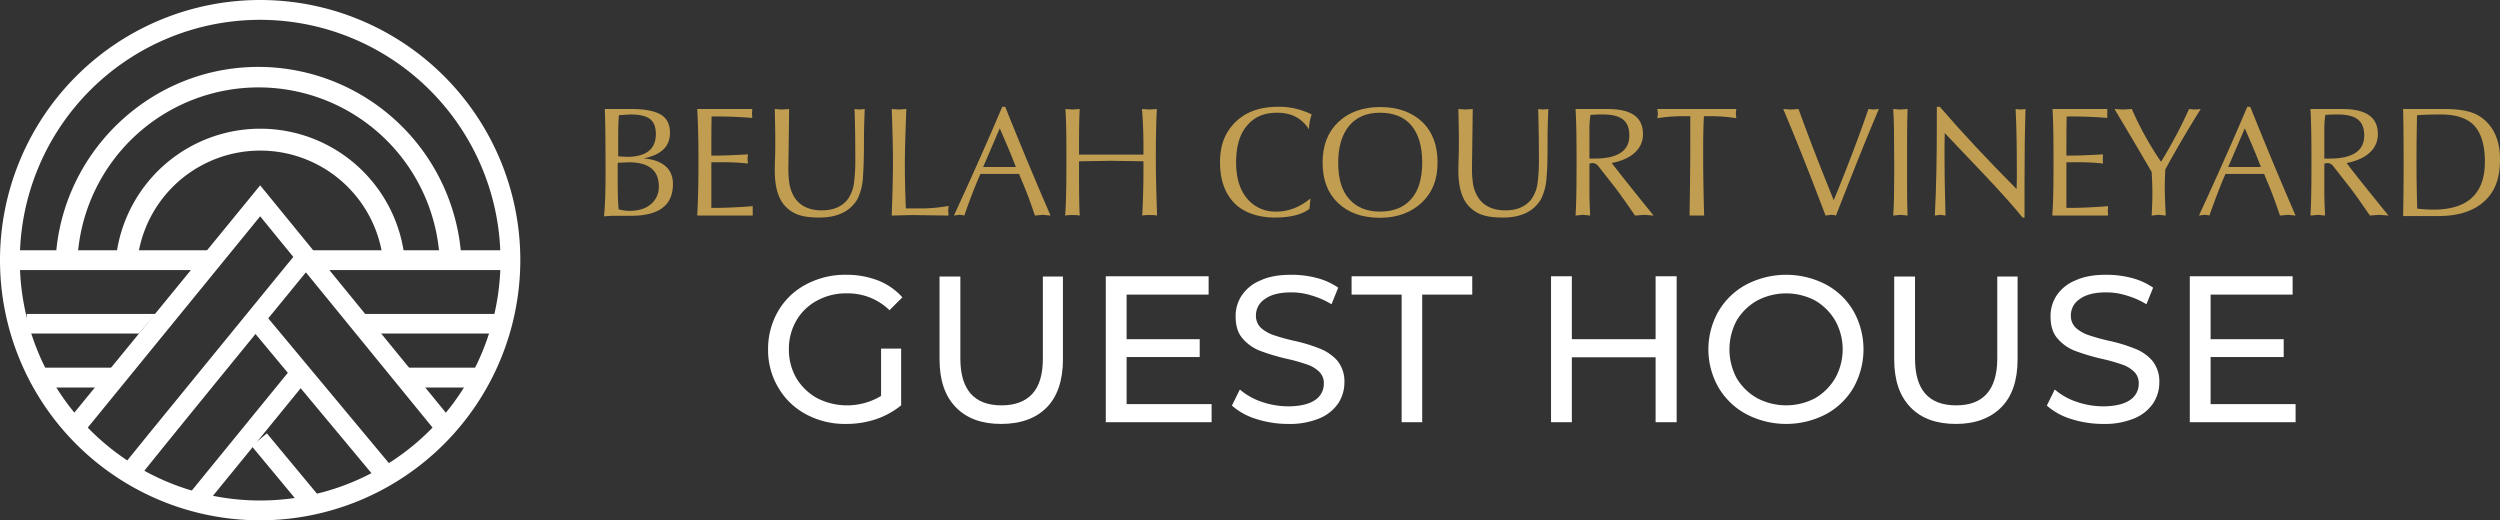 <svg id="Layer_1" data-name="Layer 1" xmlns="http://www.w3.org/2000/svg" xmlns:xlink="http://www.w3.org/1999/xlink" viewBox="0 0 1009 210"><rect x="0" y="0" width="1009" height="210" fill="#333333" stroke="none"/><defs><style>.cls-1{fill:none;}.cls-2{clip-path:url(#clip-path);}.cls-3{fill:#fff;}.cls-4{fill:#c09d50;}</style><clipPath id="clip-path" transform="translate(-524 -1274.4)"><rect class="cls-1" width="2267.7" height="5102.36"/></clipPath></defs><g class="cls-2"><path class="cls-3" d="M629,1484.4a105,105,0,1,1,105-105,105.1,105.1,0,0,1-105,105m0-202a97,97,0,1,0,97,97,97.1,97.1,0,0,0-97-97" transform="translate(-524 -1274.4)"/><polygon class="cls-3" points="176.8 175.3 105 87.3 33.2 175.3 27 170.2 105 74.8 182.9 170.2 176.8 175.3"/><path class="cls-3" d="M579.6,1467.8a4,4,0,0,0,.6-3l-3.9.8-3.9.6c-.4-1.8-.3-1.9,3.8-7l8.1-10,24.5-30,35.6-43.6,6.1,5c-27.5,33.6-69.1,84.6-70.9,87.2" transform="translate(-524 -1274.4)"/><rect class="cls-3" x="649.5" y="1393.5" width="8" height="82.7" transform="translate(-1291 -523.8) rotate(-39.8)"/><rect class="cls-3" x="590.8" y="1447.2" width="66.9" height="7.96" transform="translate(-1418.6 -257.5) rotate(-50.8)"/><rect class="cls-3" x="636.2" y="1447.1" width="8" height="34.85" transform="translate(-1312.3 -527) rotate(-39.7)"/><path class="cls-3" d="M609.2,1375.4H528v8h77a23.6,23.6,0,0,1,4.2-8" transform="translate(-524 -1274.4)"/><path class="cls-3" d="M644.1,1375.4a22.3,22.3,0,0,1,2,3,17.3,17.3,0,0,1,2.2,5H730v-8Z" transform="translate(-524 -1274.4)"/><path class="cls-3" d="M678.5,1378.5h8.8a58.6,58.6,0,0,0-116.5.1,35.2,35.2,0,0,1,6.5-1h2.4a49.9,49.9,0,0,1,98.8.9" transform="translate(-524 -1274.4)"/><path class="cls-3" d="M701.5,1379.9l3.5-.2a30.7,30.7,0,0,1,5.3.5,82.2,82.2,0,0,0-82-78.8c-43.4,0-79.1,34.1-81.8,76.9h8.8a73.2,73.2,0,0,1,146.2,1.7" transform="translate(-524 -1274.4)"/><path class="cls-3" d="M667.4,1401.1a85.3,85.3,0,0,1,5.9,7.9H726v-7.9Z" transform="translate(-524 -1274.4)"/><path class="cls-3" d="M587,1401.1H534.8v7.9h45.3c2.2-2.7,4.5-5.4,6.9-7.9" transform="translate(-524 -1274.4)"/><path class="cls-3" d="M538.9,1422.8a25.2,25.2,0,0,1,3.6,8H568a23,23,0,0,1,2.7-8Z" transform="translate(-524 -1274.4)"/><path class="cls-3" d="M719.4,1422.8H686a20,20,0,0,1,2.7,8h27.7a21.6,21.6,0,0,1,3-8" transform="translate(-524 -1274.4)"/><path class="cls-4" d="M767.8,1361.5q.6-6,.6-17.4c0-11.8-.1-20.4-.3-25.7h10.6c5.4,0,9.3.7,11.9,2.2s3.8,4,3.8,7.4c0,5.5-3.5,8.9-10.6,10.3,7.9.8,11.8,4.3,11.8,10.4,0,8.6-5.7,12.8-17,12.8h-7.5l-3.3.2m5.5-21.6v6.3c0,5.6.1,9.8.4,12.5a17.7,17.7,0,0,0,4.3.6q5.6,0,8.7-2.7a8.9,8.9,0,0,0,3.2-7.2c0-6.5-4.1-9.7-12.2-9.7l-4.4.2m.2-2.6,3.5.2c7.8,0,11.7-3.1,11.7-9.2s-3.5-7.9-10.4-7.9l-4.5.3q-.3,3.5-.3,8.1Z" transform="translate(-524 -1274.4)"/><path class="cls-4" d="M805.4,1361.4c.3-5.2.5-12.5.5-22s-.2-15.6-.5-21h22.2v.8a4.6,4.6,0,0,0-.1,1,4.4,4.4,0,0,0,.1.9v.9q-7.2-.6-15-.6h-1.4c-.1,5-.1,9.4-.1,13.3v2.5h1.1c3.9,0,8.4-.2,13.7-.5a19.1,19.1,0,0,0-.2,2,14.9,14.9,0,0,0,.2,1.7,92.5,92.5,0,0,0-11.9-.5h-2.9v18.4h1.5c3.8,0,8.9-.2,15.2-.7v3.8H805.4Z" transform="translate(-524 -1274.4)"/><path class="cls-4" d="M836.7,1318.4l2.8.2,3-.2-.3,22.9a43.5,43.5,0,0,0,.4,7.2,14.2,14.2,0,0,0,2.8,6.6c2.3,2.8,5.8,4.2,10.3,4.2s8-1.4,10.4-4.4a14.5,14.5,0,0,0,2.6-6.9,73.2,73.2,0,0,0,.5-9.9c0-7.1-.1-13.7-.3-19.7l2,.2,2.1-.2q-.3,8.1-.3,11.4v1.7c0,6.8-.2,11.6-.4,14.2a22.6,22.6,0,0,1-2.2,9c-2.9,5-8.1,7.5-15.4,7.5s-10.8-1.5-13.7-4.5-4.3-7.9-4.3-14.4c0-.3,0-1.9.1-4.8s.1-5.6.1-8.2-.1-7.4-.2-11.9" transform="translate(-524 -1274.4)"/><path class="cls-4" d="M883.9,1361.4c.3-8.6.5-15.7.5-21.5s-.2-13.6-.5-21.5l3,.2,2.9-.2c-.4,10.3-.6,17.8-.6,22.3s.1,10.4.4,17.8h4.3a60.9,60.9,0,0,0,12.9-1v1a3.8,3.8,0,0,0-.1,1,3.4,3.4,0,0,0,.1.9v1l-14.7-.2-8.2.2" transform="translate(-524 -1274.4)"/><path class="cls-4" d="M909,1361.4q11.3-24.5,19.5-43.9h1.2c5.9,14.7,12,29.4,18.3,43.9l-3.1-.3-3.2.3c-1.6-4.7-3.3-9.5-5.4-14.3l-1-2.5H919.7c-2,4.5-4.2,10.1-6.5,16.8a7.6,7.6,0,0,0-2.1-.3l-2.1.3m11.8-19.6H934l-1.1-2.8c-.5-1.4-2.3-5.7-5.4-12.8Z" transform="translate(-524 -1274.4)"/><path class="cls-4" d="M953.9,1361.4c.4-5.1.5-12.8.5-23.2s-.1-15.7-.4-19.8l2.9.2,2.9-.2c-.2,2-.3,7.3-.3,16v2.4h26v-2.4c0-6-.2-11.4-.6-16l3.1.2,2.9-.2c-.3,6-.4,12.6-.4,19.8s.2,14.3.5,23.2a14.7,14.7,0,0,0-3.1-.2,12.8,12.8,0,0,0-2.9.2c.3-5.3.5-11.6.5-18.9v-3l-13-.2-13,.2v3q0,15.6.3,18.9a14.2,14.2,0,0,0-3-.2,13.2,13.2,0,0,0-2.9.2" transform="translate(-524 -1274.4)"/><path class="cls-4" d="M1052.5,1358.7c-3.2,2.4-7.9,3.5-14.1,3.5s-12.4-1.9-16.2-5.8-5.8-9.4-5.8-16.5,2.1-12.2,6.3-16.3,9.9-6.1,17.1-6.1a29.3,29.3,0,0,1,13.6,3.1,19.1,19.1,0,0,0-1.1,6c-2.9-4.5-7.1-6.7-12.7-6.7s-9.3,1.7-12.3,5.2-4.4,8.5-4.4,14.8,1.5,11.1,4.4,14.6a14.7,14.7,0,0,0,11.9,5.3c4.8,0,9.4-1.8,13.7-5.3Z" transform="translate(-524 -1274.4)"/><path class="cls-4" d="M1081,1362.3c-7.2,0-12.8-2-17-6s-6.2-9.4-6.2-16.3,2.1-12.3,6.3-16.3,9.9-6.1,16.9-6.1,12.8,2,17,6,6.2,9.5,6.2,16.4-2.1,12.1-6.3,16.1-9.9,6.2-16.9,6.2m0-2.5c5.5,0,9.6-1.7,12.6-5.1s4.4-8.4,4.4-14.8-1.5-11.5-4.4-14.9-7.1-5.1-12.6-5.1-9.6,1.8-12.5,5.3-4.4,8.5-4.4,14.9,1.4,11.2,4.4,14.6,7.1,5.1,12.5,5.1" transform="translate(-524 -1274.4)"/><path class="cls-4" d="M1112.6,1318.4l2.8.2,3-.2-.3,22.9a43.5,43.5,0,0,0,.4,7.2,14.2,14.2,0,0,0,2.8,6.6c2.3,2.8,5.8,4.2,10.3,4.2s8-1.4,10.4-4.4a14.5,14.5,0,0,0,2.6-6.9,73.2,73.2,0,0,0,.5-9.9c0-7.1-.1-13.7-.3-19.7l2,.2,2.1-.2q-.3,8.1-.3,11.4v1.7c0,6.8-.1,11.6-.4,14.2a22.6,22.6,0,0,1-2.2,9c-2.9,5-8.1,7.5-15.4,7.5s-10.8-1.5-13.7-4.5-4.3-7.9-4.3-14.4c0-.3,0-1.9.1-4.8s.1-5.6.1-8.2-.1-7.4-.2-11.9" transform="translate(-524 -1274.4)"/><path class="cls-4" d="M1159.9,1361.4c.3-4.9.4-12,.4-21.5s-.1-16.3-.4-21.5h13c9.5,0,14.2,3.3,14.2,10.1a9.7,9.7,0,0,1-3.3,7.5c-2.1,2-5.3,3.4-9.3,4.2,3,3.9,8.6,11,16.9,21.2l-3.8-.3-3.7.3c-3.3-4.8-5.9-8.5-7.8-11l-6.9-8.8a3.1,3.1,0,0,0-2.5-1.4l-1.2.2v11.5c0,2.4.1,5.6.3,9.5l-2.9-.3-3,.3m5.6-23h2.1c9.3,0,14-3.1,14-9.3s-3.6-8.5-10.8-8.5a46.3,46.3,0,0,0-4.9.2,40.6,40.6,0,0,0-.4,6.4Z" transform="translate(-524 -1274.4)"/><path class="cls-4" d="M1205.9,1361.4c.2-11.5.3-21.4.3-29.6v-10.5h-1.7a68.1,68.1,0,0,0-11.6.8c.1-.8.2-1.4.2-1.8a17.6,17.6,0,0,0-.2-1.9h31.9a9,9,0,0,0-.2,1.8,13.7,13.7,0,0,0,.2,1.9,66.2,66.2,0,0,0-11.2-.8h-1.9q-.3,5.3-.3,14.1c0,7.7.1,16.3.4,26h-5.9Z" transform="translate(-524 -1274.4)"/><path class="cls-4" d="M1260.8,1361.4c-6.3-16.6-12-31-17.1-43l3.1.2,3.1-.2c4.2,11.7,9,24,14.2,36.8,5.2-12.6,9.9-24.9,14-36.8l2.1.2,2.1-.2c-5.8,13.7-11.5,28.1-17.3,43a7.6,7.6,0,0,0-2.1-.3l-2.1.3" transform="translate(-524 -1274.4)"/><path class="cls-4" d="M1288.1,1361.4c.3-3.9.4-9.4.4-16.3v-5.2c0-10.5-.1-17.7-.4-21.5l2.9.2,2.9-.2c-.1,2.7-.2,6.8-.2,12.3v19.6c0,4.9.1,8.6.2,11.1l-2.8-.3-3,.3" transform="translate(-524 -1274.4)"/><path class="cls-4" d="M1304.9,1361.4c.6-11.3.8-23.7.8-37.2v-6.7h1.2q13.2,15.3,31,33.2c.1-2.9.1-4.7.1-5.6,0-10.3-.1-19.2-.5-26.7l2,.2,2-.2c-.3,9.5-.4,19.4-.4,29.5v14.3h-.8c-3.5-4.4-8.9-10.4-16.1-18l-15.3-16.1c-.1,3.7-.1,6.5-.1,8.3,0,6.4.1,14.8.4,25l-2.1-.3-2.2.3" transform="translate(-524 -1274.4)"/><path class="cls-4" d="M1352.3,1361.4c.4-5.2.5-12.5.5-22s-.1-15.6-.4-21h22.1v3.6c-4.8-.4-9.7-.6-14.9-.6h-1.5c-.1,5-.1,9.4-.1,13.3v2.5h1.1c3.9,0,8.5-.2,13.7-.5a15.6,15.6,0,0,0-.1,2,11.6,11.6,0,0,0,.1,1.7,90.6,90.6,0,0,0-11.8-.5h-3v18.4h1.6c3.8,0,8.9-.2,15.2-.7v1a3.4,3.4,0,0,0-.1.9,4.6,4.6,0,0,0,.1,1v.9h-22.5Z" transform="translate(-524 -1274.4)"/><path class="cls-4" d="M1392.4,1361.4q.3-5.1.3-9c0-2.6-.1-5.5-.3-8.6-5.8-10-10.8-18.4-15-25.4l3.5.2,3.5-.2a129.9,129.9,0,0,0,11.8,21.3,190.4,190.4,0,0,0,11.3-21.3l2.3.2,2.4-.2c-5.3,8.5-10.1,16.7-14.3,24.4-.1,2.9-.2,5.1-.2,6.6,0,4,.2,8,.4,12l-2.8-.3-2.9.3" transform="translate(-524 -1274.4)"/><path class="cls-4" d="M1411.5,1361.4q11.3-24.5,19.5-43.9h1.2c5.9,14.7,12,29.4,18.3,43.9l-3.1-.3-3.2.3c-1.6-4.7-3.3-9.5-5.4-14.3l-1-2.5h-15.6c-2,4.5-4.1,10.1-6.5,16.8a7.6,7.6,0,0,0-2.1-.3l-2.1.3m11.8-19.6h13.2l-1.1-2.8c-.5-1.4-2.3-5.7-5.4-12.8Z" transform="translate(-524 -1274.4)"/><path class="cls-4" d="M1456.5,1361.4c.3-4.9.4-12,.4-21.5s-.1-16.3-.4-21.5h13c9.4,0,14.2,3.3,14.2,10.1a9.7,9.7,0,0,1-3.3,7.5c-2.1,2-5.3,3.4-9.3,4.2,2.9,3.9,8.6,11,16.9,21.2l-3.8-.3-3.7.3c-3.3-4.8-5.9-8.5-7.8-11l-6.9-8.8a3.1,3.1,0,0,0-2.5-1.4l-1.2.2v11.5c0,2.4.1,5.6.3,9.5l-2.9-.3-3,.3m5.6-23h2.1c9.3,0,14-3.1,14-9.3s-3.6-8.5-10.8-8.5a46.3,46.3,0,0,0-4.9.2,40.6,40.6,0,0,0-.4,6.4Z" transform="translate(-524 -1274.4)"/><path class="cls-4" d="M1493.9,1361.4c.1-4.5.2-11.7.2-21.5s-.1-17.3-.2-21.5h16.9q9.6,0,14.1,3c5.4,3.6,8.1,9.4,8.1,17.3s-2.1,13.1-6.4,17-10.4,5.9-18.5,5.9h-14.2Zm5.7-2.8a57.6,57.6,0,0,0,6.6.4c13.8,0,20.7-6.5,20.7-19.3,0-6.7-1.5-11.6-4.3-14.6s-7.3-4.5-13.6-4.5c-3.4,0-6.6.1-9.5.3-.1,5.9-.2,11.6-.2,17.3q0,11.5.3,20.4" transform="translate(-524 -1274.4)"/><path class="cls-3" d="M879.6,1415.1h8.1V1438a32.6,32.6,0,0,1-10.2,5.6,37.8,37.8,0,0,1-12.1,1.9,33.1,33.1,0,0,1-16.1-3.9,28.4,28.4,0,0,1-11.2-10.8,29.5,29.5,0,0,1-4.1-15.4,30.2,30.2,0,0,1,4.1-15.5,28.1,28.1,0,0,1,11.2-10.7,33.5,33.5,0,0,1,16.2-3.9,35.3,35.3,0,0,1,12.9,2.3,25.9,25.9,0,0,1,9.8,6.8l-5.2,5.2a24,24,0,0,0-17.1-6.8,24.3,24.3,0,0,0-12.1,2.9,21.1,21.1,0,0,0-8.4,8.1,22.5,22.5,0,0,0-3,11.6,22.8,22.8,0,0,0,3,11.6,22.5,22.5,0,0,0,8.4,8.1,26.6,26.6,0,0,0,25.8-.9Z" transform="translate(-524 -1274.4)"/><path class="cls-3" d="M909.8,1438.8c-4.4-4.5-6.6-10.9-6.6-19.4V1386h8.4v33.1c0,12.6,5.6,18.9,16.6,18.9,5.4,0,9.5-1.5,12.4-4.6s4.3-7.9,4.3-14.3V1386H953v33.4c0,8.5-2.2,15-6.5,19.4s-10.5,6.7-18.4,6.7-13.9-2.2-18.3-6.7" transform="translate(-524 -1274.4)"/><polygon class="cls-3" points="489 163.1 489 170.4 446.3 170.4 446.3 111.5 487.8 111.5 487.8 118.9 454.7 118.9 454.7 136.9 484.2 136.9 484.2 144.1 454.7 144.1 454.7 163.1 489 163.1"/><path class="cls-3" d="M1031,1443.5a26.7,26.7,0,0,1-9.8-5.4l3.2-6.5a26.2,26.2,0,0,0,8.6,4.9,33.2,33.2,0,0,0,10.8,1.9c4.9,0,8.5-.9,10.9-2.5a7.8,7.8,0,0,0,3.6-6.6,6.4,6.4,0,0,0-1.9-4.9,12.8,12.8,0,0,0-4.9-2.9,70.7,70.7,0,0,0-8.2-2.3,84.4,84.4,0,0,1-10.7-3.2,17.4,17.4,0,0,1-7-4.9c-2-2.2-2.9-5.2-2.9-9a14.9,14.9,0,0,1,2.5-8.5,16.4,16.4,0,0,1,7.5-6c3.4-1.6,7.5-2.3,12.5-2.3a39.8,39.8,0,0,1,10.3,1.3,27.2,27.2,0,0,1,8.6,3.9l-2.7,6.7a32.8,32.8,0,0,0-7.9-3.5,27.1,27.1,0,0,0-8.3-1.3c-4.7,0-8.3.9-10.7,2.7a7.8,7.8,0,0,0-3.6,6.7,6.6,6.6,0,0,0,2,4.9,14.6,14.6,0,0,0,5,2.9,77,77,0,0,0,8.2,2.3,65.6,65.6,0,0,1,10.6,3.2,18.7,18.7,0,0,1,7,4.8,13.2,13.2,0,0,1,2.9,8.9,15.3,15.3,0,0,1-2.5,8.4,17.1,17.1,0,0,1-7.7,6.1,31.3,31.3,0,0,1-12.6,2.2,42.3,42.3,0,0,1-12.8-2" transform="translate(-524 -1274.4)"/><polygon class="cls-3" points="565.7 118.9 545.5 118.9 545.5 111.5 594.2 111.5 594.2 118.9 574 118.9 574 170.4 565.7 170.4 565.7 118.9"/><polygon class="cls-3" points="676.7 111.5 676.7 170.4 668.2 170.4 668.2 144.2 634.4 144.2 634.4 170.4 626 170.4 626 111.5 634.4 111.5 634.4 136.9 668.2 136.9 668.2 111.5 676.7 111.5"/><path class="cls-3" d="M1228.9,1441.6a28.7,28.7,0,0,1-11.3-10.8,31,31,0,0,1,0-30.8,28.7,28.7,0,0,1,11.3-10.8,34.8,34.8,0,0,1,32,0,28.4,28.4,0,0,1,11.2,10.8,31.6,31.6,0,0,1,0,30.8,28.4,28.4,0,0,1-11.2,10.8,34.8,34.8,0,0,1-32,0m27.7-6.5a22.5,22.5,0,0,0,8.1-8.1,23.9,23.9,0,0,0,0-23.2,22.5,22.5,0,0,0-8.1-8.1,25.1,25.1,0,0,0-23.4,0,22.3,22.3,0,0,0-8.3,8.1,24.7,24.7,0,0,0,0,23.2,22.3,22.3,0,0,0,8.3,8.1,25.1,25.1,0,0,0,23.4,0" transform="translate(-524 -1274.4)"/><path class="cls-3" d="M1295.1,1438.8c-4.4-4.5-6.6-10.9-6.6-19.4V1386h8.4v33.1c0,12.6,5.5,18.9,16.6,18.9,5.4,0,9.5-1.5,12.3-4.6s4.3-7.9,4.3-14.3V1386h8.2v33.4c0,8.5-2.2,15-6.6,19.4s-10.5,6.7-18.3,6.7-14-2.2-18.3-6.7" transform="translate(-524 -1274.4)"/><path class="cls-3" d="M1359.9,1443.5a26.7,26.7,0,0,1-9.8-5.4l3.2-6.5a26.2,26.2,0,0,0,8.6,4.9,33.2,33.2,0,0,0,10.8,1.9c4.9,0,8.5-.9,10.9-2.5a7.8,7.8,0,0,0,3.6-6.6,6.4,6.4,0,0,0-1.9-4.9,12.8,12.8,0,0,0-4.9-2.9,70.7,70.7,0,0,0-8.2-2.3,84.4,84.4,0,0,1-10.7-3.2,17.4,17.4,0,0,1-7-4.9c-2-2.2-2.9-5.2-2.9-9a14.9,14.9,0,0,1,2.5-8.5,16.4,16.4,0,0,1,7.5-6c3.4-1.6,7.5-2.3,12.5-2.3a39.8,39.8,0,0,1,10.3,1.3,27.2,27.2,0,0,1,8.6,3.9l-2.7,6.7a32.8,32.8,0,0,0-7.9-3.5,27.1,27.1,0,0,0-8.3-1.3c-4.7,0-8.3.9-10.7,2.7a7.8,7.8,0,0,0-3.6,6.7,6.6,6.6,0,0,0,2,4.9,14.6,14.6,0,0,0,5,2.9,77,77,0,0,0,8.2,2.3,65.6,65.6,0,0,1,10.6,3.2,17.9,17.9,0,0,1,7,4.8,13.2,13.2,0,0,1,2.9,8.9,15.3,15.3,0,0,1-2.5,8.4,17.1,17.1,0,0,1-7.7,6.1,31.3,31.3,0,0,1-12.6,2.2,42.3,42.3,0,0,1-12.8-2" transform="translate(-524 -1274.4)"/><polygon class="cls-3" points="926.5 163.1 926.5 170.4 883.8 170.4 883.8 111.5 925.3 111.5 925.3 118.9 892.2 118.9 892.2 136.9 921.7 136.9 921.7 144.1 892.2 144.1 892.2 163.1 926.5 163.1"/></g></svg>